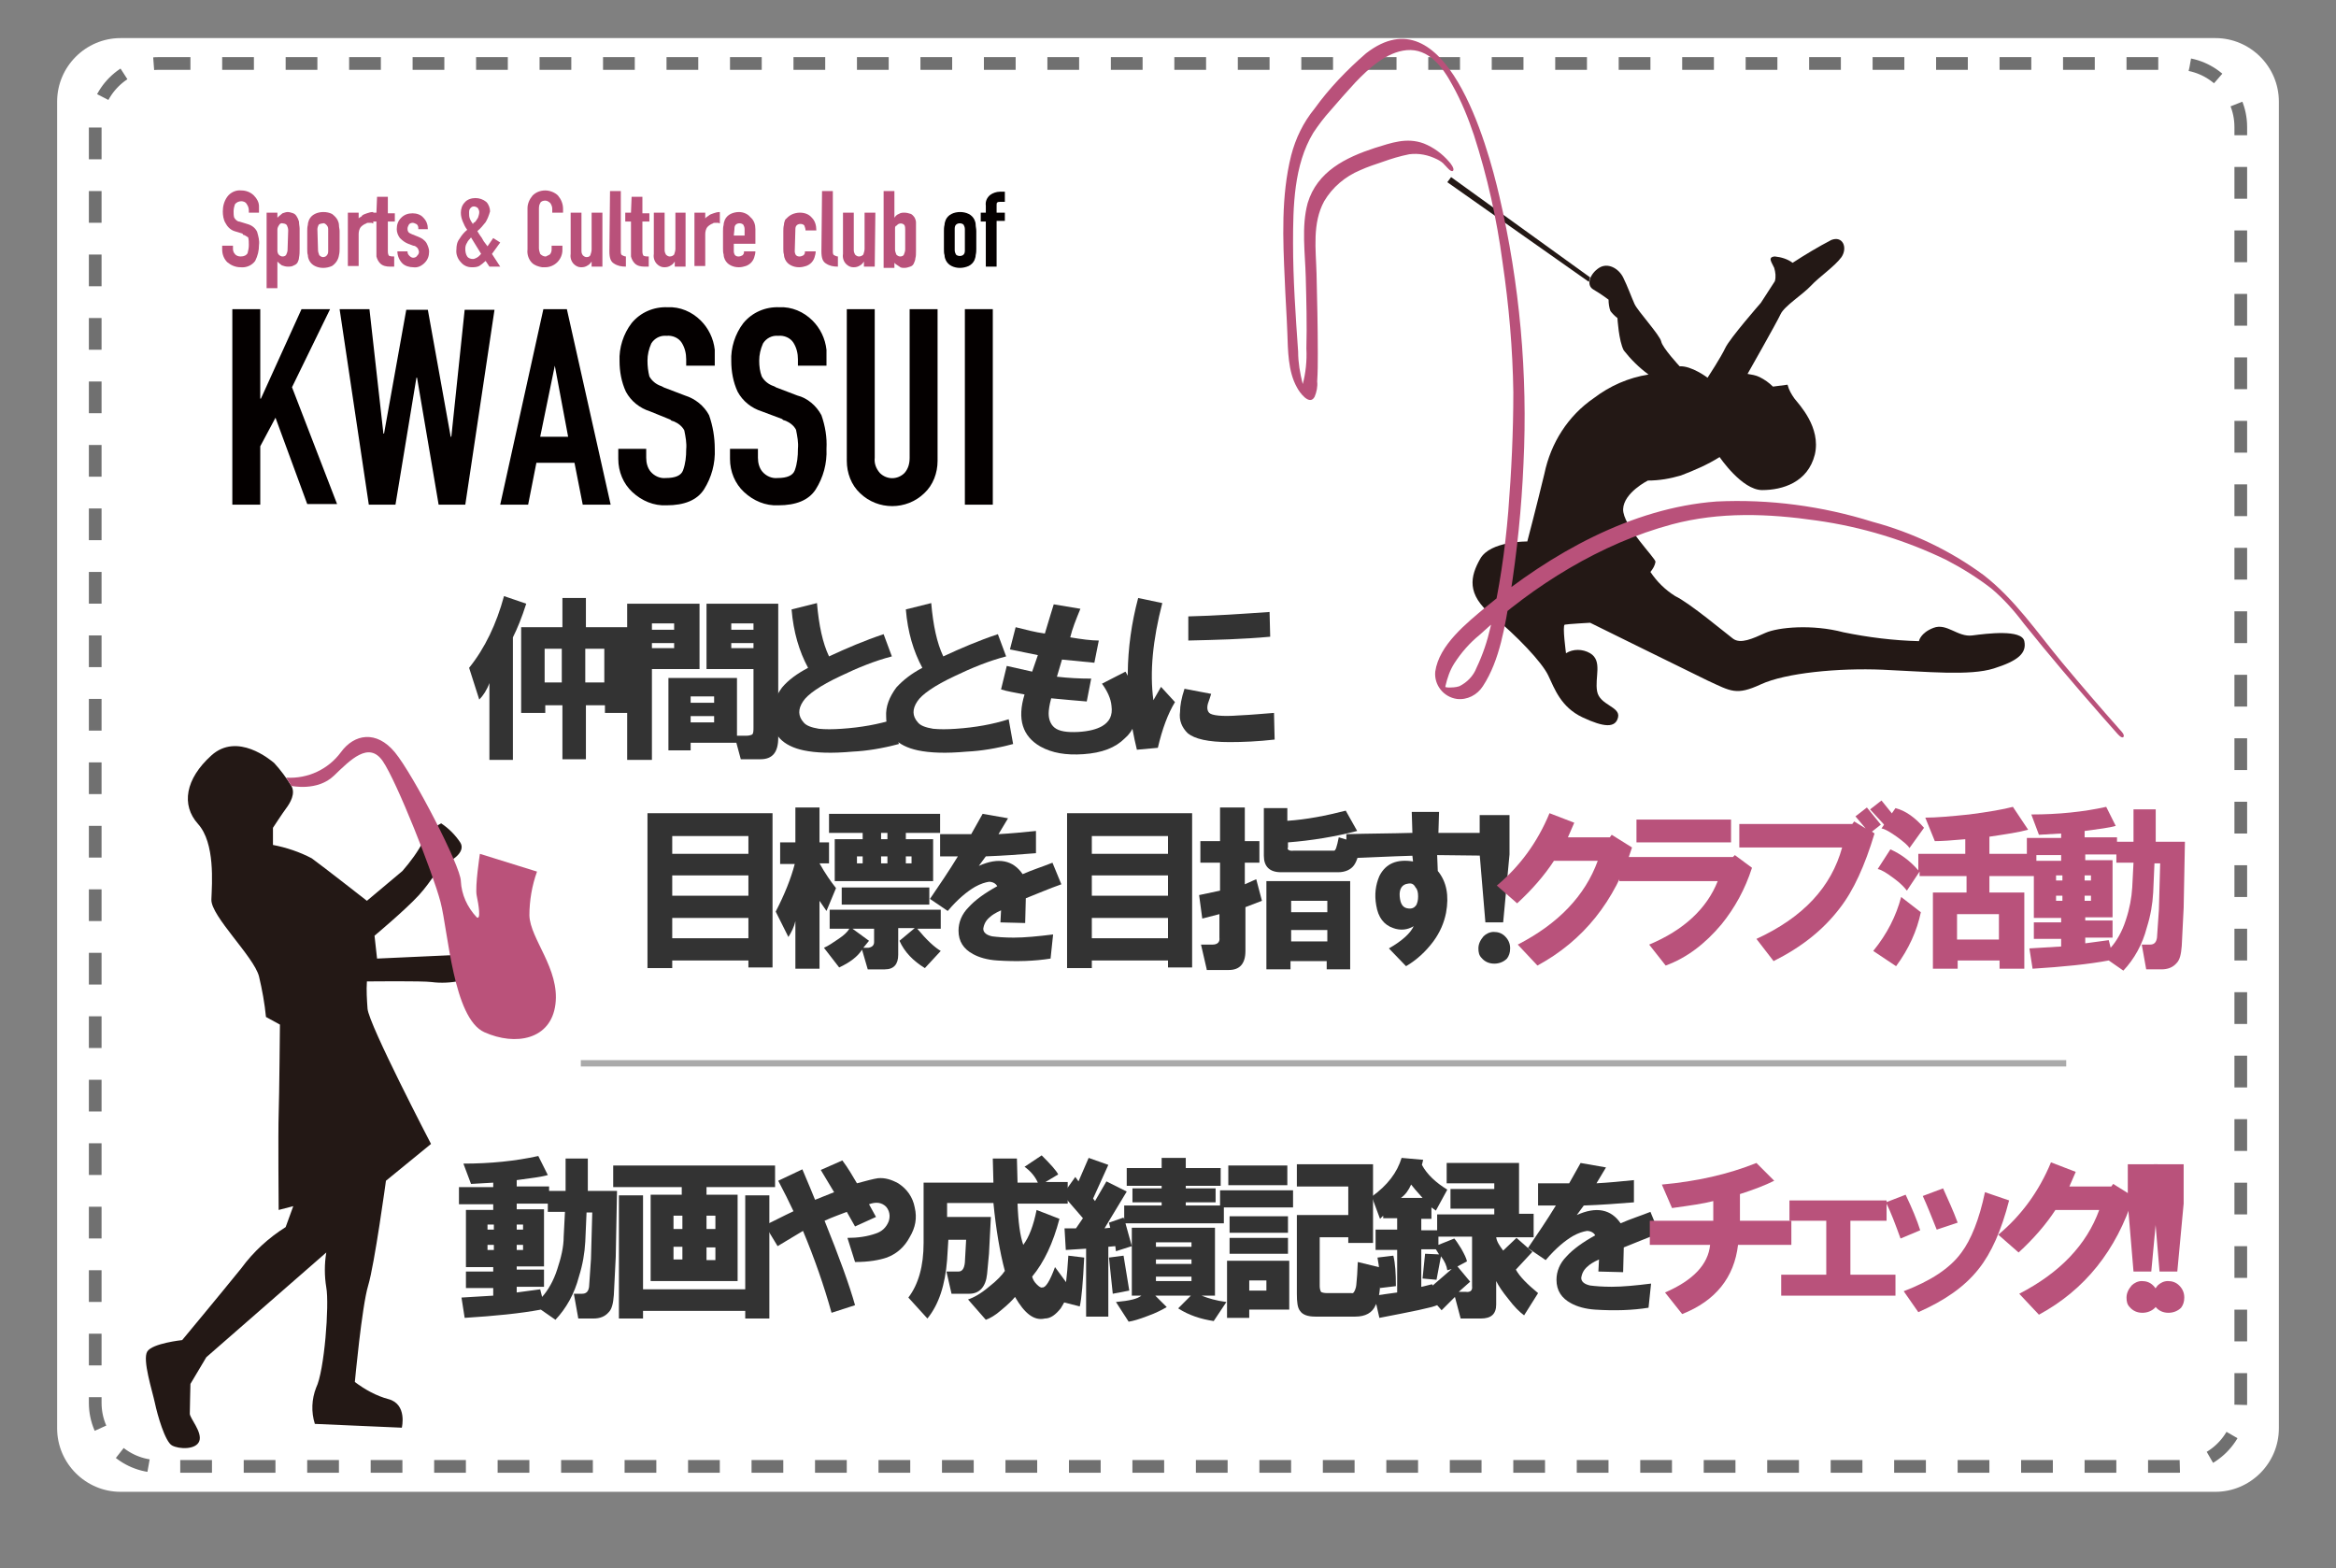<?xml version="1.0" encoding="utf-8"?>
<!-- Generator: Adobe Illustrator 24.0.1, SVG Export Plug-In . SVG Version: 6.00 Build 0)  -->
<svg version="1.1" id="レイヤー_1" xmlns="http://www.w3.org/2000/svg" xmlns:xlink="http://www.w3.org/1999/xlink" x="0px"
	 y="0px" viewBox="0 0 368 247" style="enable-background:new 0 0 368 247;" xml:space="preserve">
<rect x="0" y="0" width="368" height="247" fill="#808080" stroke="none"/>
<style type="text/css">
	.st0{fill:#FFFFFF;}
	.st1{fill:#FFFFFF;stroke:#707070;stroke-width:2;stroke-linejoin:bevel;stroke-dasharray:5;}
	.st2{fill:#231815;}
	.st3{fill:#B9517A;}
	.st4{fill:#BA527A;}
	.st5{fill:#040000;}
	.st6{fill:none;stroke:#AAAAAA;}
	.st7{enable-background:new    ;}
	.st8{fill:#333333;}
	.st9{fill:#B9527B;}
</style>
<g transform="translate(935 -2519)">
	<g transform="matrix(1, 0, 0, 1, -935, 2519)">
		<path class="st0" d="M19,6h330c5.5,0,10,4.5,10,10v209c0,5.5-4.5,10-10,10H19c-5.5,0-10-4.5-10-10V16C9,10.5,13.5,6,19,6z"/>
	</g>
	<path class="st1" d="M-910,2529h318c5.5,0,10,4.5,10,10v201c0,5.5-4.5,10-10,10h-318c-5.5,0-10-4.5-10-10v-201
		C-920,2533.5-915.5,2529-910,2529z"/>
	<g transform="translate(-733 2524.988)">
		<g transform="translate(0 0.012)">
			<path class="st2" d="M67,53.5c0,0-2.5-1.9-4.4-1.8c0,0-2.7-2.9-2.9-3.9s-3.7-4.8-4.2-5.9s-1.1-2.8-1.8-4.2s-2.4-2.4-3.8-1.5
				s-2.1,2.7-0.9,3.4s2.4,1.6,2.4,1.6c0,0.6,0.1,1.3,0.3,1.8c0.3,0.4,0.7,0.8,1.1,1.1c0,0,0.2,3.6,1,5.1c1.1,1.4,2.4,2.7,3.9,3.8
				c-3.2,0.5-6.1,1.8-8.6,3.7c-4.1,2.8-6.8,7.1-7.8,11.9C40,74,38.6,79.3,38.6,79.3s-5.8-0.1-7.4,2.7S29,87.6,33,90.9
				s7.9,7.4,8.9,9.5s2,5,5.4,6.6s5.2,1.7,5.6,0s-2.9-1.9-3.3-4.1s0.9-4.8-1.1-6c-1.2-0.7-2.7-0.7-3.8,0c0,0-0.6-4.4-0.2-4.5
				s4-0.3,4-0.3s14.8,7.3,18.5,9.1c3.7,1.7,4.5,2.4,8.4,0.6s12.2-2.6,19.2-2.3s13.7,1,17.5-0.2s5.2-2.4,4.8-4.3s-5.9-1.2-8.2-0.9
				s-4-2-6.1-1.2s-2.3,2.1-2.3,2.1c-4-0.1-8-0.6-11.9-1.4c-4.9-1.3-10.3-0.8-12.3,0.1s-3.9,1.8-5.1,0.9s-6.8-5.6-9.1-6.7
				c-1.6-1-2.9-2.3-3.9-3.8c0.4-0.5,0.7-1,0.8-1.6c0-0.6-5.2-5.7-5.1-8.3s3.9-4.5,3.9-4.5c1.8,0,3.5-0.3,5.2-0.8
				c2.1-0.8,4.2-1.7,6.1-2.9c0,0,3.5,5.2,6.7,5.2s7.2-1.2,8.3-5.6c1-4.3-2.5-7.9-3.2-8.8c-0.5-0.7-0.9-1.4-1.1-2.2l-2.3,0.3
				c-0.6-0.6-1.3-1.1-2.1-1.5c-0.6-0.3-1.3-0.4-1.9-0.5c0,0,4.6-8.1,5.2-9.4s3.5-3.1,4.8-4.5s3.7-3,4.8-4.5c1-1.5,0.2-3.4-1.6-2.7
				c-2.1,1.1-4.1,2.3-6.1,3.6c-0.8-0.6-1.8-0.9-2.8-1c-1.2,0.1-0.5,0.9-0.1,1.8c0.2,0.7,0.3,1.4,0.1,2.1l-2.2,3.4
				c0,0-4.9,5.6-5.6,7.1S67,53.5,67,53.5z"/>
			<path class="st2" d="M48.5,37.7L26.6,21.9L26,22.7l22.3,15.7L48.5,37.7z"/>
			<path class="st3" d="M26.3,19.5c-1.1-1.3-2.5-2.3-4-2.9c-2.7-1-5.1-0.1-7.7,0.7C10,18.8,5.5,21,4,26c-1,3.7-0.4,7.8-0.3,11.6
				s0.2,7.6,0.1,11.3c0.1,1.9-0.1,3.9-0.6,5.7C3.1,54.9,3,54.8,3,54.9l0.5,0.5c-0.1-0.1-0.1-0.2-0.1-0.3c-0.1-0.2-0.1-0.5-0.2-0.7
				c-0.4-1.6-0.7-3.3-0.7-5C2.1,43.7,1.7,38,1.7,32.3s0.1-12.3,3.2-17.4c0.8-1.2,1.7-2.4,2.7-3.5c1.3-1.5,2.6-3,3.9-4.4
				c2.1-2.2,4.9-4.8,8.1-5.1c3.5-0.3,5.7,2.7,7.2,5.5c1.4,2.5,2.5,5.2,3.4,7.9c2.1,6.5,3.6,13.2,4.5,20c1,6.8,1.6,13.6,1.7,20.5
				c0,6.3-0.3,12.5-0.8,18.8c-0.5,6.1-1.4,12.2-2.8,18.2c-0.5,2.2-1.2,4.3-2.2,6.4c-0.5,1.3-1.5,2.3-2.7,2.9
				c-0.6,0.2-1.2,0.2-1.8,0.2c-0.1,0-0.8-0.1-0.8-0.2l0.4,0.5c0-0.2,0-0.3,0-0.5c0.3-1.3,0.7-2.5,1.4-3.6c1.1-1.7,2.4-3.2,4-4.5
				c8.5-7.8,19.1-14.4,30.3-17.4c7.5-2,15.2-1.7,22.8-0.6c7.1,1,14,3.1,20.4,6.2c2.5,1.3,4.9,2.8,7.1,4.5c1.9,1.6,3.6,3.5,5.1,5.5
				c4,5,8.1,9.8,12.3,14.6l2.3,2.6c0.1,0.1,0.8,1,1.1,0.7s-0.4-1-0.5-1.1c-3.1-3.5-6.2-7.1-9.2-10.7c-3.9-4.7-7.4-9.9-12.3-13.7
				c-5.3-3.9-11.2-6.7-17.5-8.4C85,73.7,76.7,72.6,68.4,73C55,74,42.3,81.2,32.1,89.6c-3.1,2.6-7.4,6-8,10.2c-0.2,2.1,1.3,4,3.4,4.3
				c1.6,0.2,3.2-0.6,4.1-2c2.7-4.1,3.5-9.6,4.3-14.3c1.1-6.9,1.8-13.8,2.1-20.7c0.7-14.2-0.6-28.4-3.8-42.2
				c-1.9-8.2-8.5-32.2-21-22.5c-3,2.6-5.8,5.5-8.1,8.7c-1.8,2.2-3,4.7-3.7,7.4c-1.6,6.4-1.3,13.2-1,19.7c0.1,2.7,0.3,5.4,0.4,8.2
				s0.1,6.1,1.5,8.6c0.4,0.8,2,3,2.8,1.5c0.3-0.7,0.5-1.6,0.4-2.4c0.1-1.5,0.1-2.9,0.1-4.4c0-4.2-0.1-8.4-0.2-12.6
				c-0.1-3.8-0.7-7.9,1.2-11.4c1.3-2.2,3.3-3.9,5.7-4.9c1.1-0.5,2.3-0.9,3.5-1.3c1.4-0.5,2.7-0.9,4.2-1.2c1.5-0.2,3,0.1,4.4,0.8
				c0.4,0.2,0.9,0.5,1.2,0.9c0.2,0.2,0.3,0.3,0.2,0.2c0.1,0.1,0.8,1,1.1,0.7S26.5,19.7,26.3,19.5L26.3,19.5z"/>
		</g>
	</g>
	<g transform="translate(-911.998 2635.004)">
		<g transform="translate(-0.002 -0.004)">
			<path class="st2" d="M20,14.4c0,0,1.5-2.3,2.1-3.1s1.5-2.3,0.8-3.5c-0.8-1.3-1.7-2.5-2.7-3.6c-0.6-0.5-5.8-4.9-9.9-1.2
				s-4.8,7.8-2.1,10.8s2.2,9.3,2.1,11.9s6.7,9,7.5,12.1c0.5,2.1,0.9,4.3,1.1,6.4l2.2,1.2c0,0-0.1,11.2-0.2,14.1s0,15.1,0,15.1
				l2.3-0.6l-1.2,3.3c-2.7,1.7-5.1,3.9-7,6.5C11.6,88,5.7,95.1,5.7,95.1S1,95.6,0.2,96.9s0.8,6.2,1.2,8.1s1.6,6.1,2.7,6.7
				s3.8,0.7,4.3-0.7s-1.5-3.6-1.5-4.3s0.1-4.7,0.1-4.7l2.5-4.2l18.9-16.5c-0.3,1.8-0.3,3.7,0,5.5c0.5,2.7-0.3,13.2-1.6,15.8
				c-0.7,1.8-0.8,3.8-0.2,5.7l13.7,0.6c0,0,0.9-3.7-2.1-4.5c-1.9-0.5-3.7-1.5-5.3-2.7c0,0,1.1-11.9,2.1-15.2S37.8,70,37.8,70
				l7.1-5.8c0,0-9.8-18.8-10-21.3c-0.1-1.4-0.2-2.9-0.1-4.3c0,0,8.8-0.1,10.2,0.1c1.5,0.2,3.1,0.1,4.6-0.2c1-0.1,2-0.4,2.9-0.9
				c0.6-0.5,0.7-0.8,0.8-2.2s-3.7-1-3.7-1l-13.2,0.6L36,31.4c0,0,4.9-4.1,7-6.4s3.2-4.7,4.3-5.1s3.1-1.8,2.2-3.2
				c-0.8-1.2-1.8-2.2-3-3c-1.2,0.6-2.2,1.6-2.8,2.8c-0.9,1.7-2,3.2-3.3,4.7l-5.6,4.7c0,0-6.9-5.4-8.7-6.7c-1.9-1-4-1.7-6.1-2.1
				L20,14.4z"/>
			<path class="st4" d="M22.9,7.8c0,0,4.1,0.9,6.7-1.6s5.5-5.5,7.7-2.3c2.2,3.2,7.9,17.6,9.1,22.2s2,18.3,6.9,20.5
				s10.5,1.2,11.2-4.4c0.7-5.6-4-10.3-4.1-14c0-2.3,0.4-4.7,1.2-6.9l-9-2.8c0,0-0.8,5.2-0.5,6.6s0.7,3.9,0,3.4
				c-1.5-1.6-2.4-3.6-2.5-5.7c0-2.3-7.5-16.8-10.4-20.3s-6.4-2.9-8.5,0c-2,2.7-5.2,4.2-8.6,4L22.9,7.8z"/>
		</g>
	</g>
	<g transform="translate(-899.999 2549.01)">
		<g transform="translate(-0.001 -0.01)">
			<path class="st3" d="M5.9,3.5H4.2V3.2c0-0.4-0.1-0.7-0.3-1C3.7,1.8,3.3,1.7,3,1.7C2.6,1.7,2.2,1.9,2,2.2C1.9,2.5,1.8,2.9,1.8,3.3
				c0,0.3,0,0.7,0.1,1c0.2,0.3,0.4,0.5,0.7,0.6h0.1L4,5.3c0.7,0.2,1.2,0.6,1.5,1.2c0.2,0.7,0.4,1.4,0.3,2.1c0,0.9-0.2,1.7-0.6,2.5
				c-0.5,0.7-1.4,1.1-2.3,1c-0.8,0-1.5-0.3-2.1-0.8C0.3,10.8,0,10.1,0,9.3V8.7h1.7v0.5C1.7,9.5,1.8,9.8,2,10
				c0.2,0.3,0.6,0.4,0.9,0.4c0.6,0,0.9-0.2,1.1-0.5c0.1-0.4,0.2-0.8,0.2-1.3c0-0.4,0-0.8-0.1-1.2C3.9,7.3,3.7,7.1,3.4,7l-0.1,0
				L3.2,6.8L1.9,6.4C1.3,6.2,0.8,5.7,0.5,5.1C0.2,4.6,0.1,3.9,0.1,3.3c0-0.8,0.2-1.6,0.7-2.3C1.3,0.3,2.2-0.1,3,0
				c0.8,0,1.5,0.3,2,0.8c0.5,0.5,0.8,1.1,0.8,1.7V3.5z"/>
			<path class="st3" d="M7,3.5h1.7v0.8l0.1-0.1c0,0,0.1-0.1,0.1-0.1c0.2-0.2,0.4-0.3,0.6-0.5c0.3-0.1,0.6-0.2,0.8-0.2
				c0.3,0,0.6,0.1,0.9,0.2c0.3,0.1,0.5,0.4,0.6,0.6C12,4.5,12,4.7,12.1,4.9c0,0.4,0.1,0.8,0.1,1.1v3.2c0,0.5,0,0.9-0.1,1.4
				c0,0.2-0.1,0.5-0.2,0.7c-0.1,0.2-0.3,0.4-0.6,0.5c-0.3,0.2-0.6,0.2-1,0.2c-0.3,0-0.6-0.1-0.9-0.2c-0.3-0.2-0.5-0.4-0.7-0.6h0v4.2
				H7V3.5z M10.4,6.3c0-0.3-0.1-0.6-0.2-0.8c-0.1-0.2-0.4-0.3-0.6-0.3C9.4,5.1,9.1,5.2,9,5.4C8.8,5.7,8.7,5.9,8.7,6.2v3.3
				c0,0.2,0.1,0.5,0.2,0.6c0.2,0.2,0.4,0.3,0.6,0.3c0.3,0,0.5-0.1,0.6-0.3c0.1-0.2,0.2-0.5,0.2-0.7L10.4,6.3z"/>
			<path class="st3" d="M13.4,6.4c0-0.3,0-0.6,0.1-1c0-0.3,0.1-0.5,0.2-0.8c0.2-0.4,0.5-0.7,0.9-0.9c0.8-0.4,1.9-0.4,2.7,0
				C17.7,4,18,4.3,18.2,4.7c0.1,0.2,0.2,0.5,0.2,0.8c0,0.3,0.1,0.6,0.1,0.9v2.8c0,0.3,0,0.6-0.1,1c-0.1,0.7-0.5,1.3-1.1,1.7
				c-0.9,0.4-1.9,0.4-2.7,0c-0.4-0.2-0.7-0.5-0.9-0.9c-0.1-0.2-0.2-0.5-0.2-0.8c-0.1-0.3-0.1-0.6-0.1-1L13.4,6.4z M15.1,9.4
				c0,0.3,0.1,0.5,0.2,0.8c0.2,0.2,0.4,0.3,0.6,0.3c0.2,0,0.5-0.1,0.6-0.3c0.2-0.2,0.2-0.5,0.2-0.7V6.1c0-0.3-0.1-0.5-0.3-0.7
				c-0.2-0.2-0.4-0.3-0.6-0.2c-0.2,0-0.5,0.1-0.6,0.2C15.1,5.6,15,5.9,15,6.1L15.1,9.4z"/>
			<path class="st3" d="M19.8,3.5h1.7v0.9c0.1-0.1,0.2-0.2,0.3-0.2c0.1-0.1,0.2-0.1,0.2-0.2c0.2-0.2,0.5-0.3,0.8-0.4
				c0.3-0.1,0.6-0.2,1-0.2v1.8c-0.1,0-0.2-0.1-0.3-0.1c-0.1,0-0.2,0-0.3,0H23c-0.1,0-0.2,0-0.3,0.1c-0.3,0.1-0.6,0.3-0.8,0.5
				c-0.3,0.3-0.4,0.8-0.4,1.2v5h-1.7V3.5z"/>
			<path class="st3" d="M24.4,1h1.7v2.6h1.1v1.3h-1.1v4.7c0,0.4,0.1,0.6,0.2,0.7c0.3,0.1,0.5,0.1,0.8,0.1V12h-0.7
				c-0.5,0-1.1-0.1-1.5-0.5c-0.3-0.3-0.5-0.7-0.6-1.1V4.9h-0.9V3.5h0.9L24.4,1z"/>
			<path class="st3" d="M30.9,5.9c0-0.2-0.1-0.5-0.3-0.6c-0.2-0.1-0.4-0.2-0.6-0.2c-0.2,0-0.5,0.1-0.6,0.3c-0.1,0.2-0.2,0.4-0.2,0.6
				c0,0.2,0,0.3,0.1,0.5c0.1,0.2,0.4,0.3,0.6,0.4l1,0.4c0.5,0.2,1,0.5,1.3,1c0.2,0.4,0.4,0.9,0.4,1.3c0,0.7-0.2,1.3-0.7,1.8
				c-0.5,0.5-1.1,0.8-1.8,0.7c-0.6,0-1.3-0.2-1.7-0.6c-0.5-0.5-0.8-1.2-0.8-1.9h1.6v0.1c0,0.2,0.1,0.4,0.3,0.6
				c0.2,0.2,0.4,0.3,0.6,0.3c0.2,0,0.5-0.1,0.6-0.3c0.2-0.2,0.3-0.4,0.3-0.6c0-0.2-0.1-0.4-0.2-0.6c-0.2-0.2-0.4-0.4-0.7-0.4
				l-0.8-0.3c-0.5-0.2-0.9-0.5-1.3-0.9c-0.3-0.4-0.5-0.9-0.5-1.4c0-0.7,0.2-1.3,0.7-1.8c0.5-0.5,1.1-0.7,1.8-0.7
				c0.6,0,1.3,0.2,1.7,0.7c0.5,0.5,0.7,1.1,0.7,1.8H30.9z"/>
			<path class="st3" d="M41.5,11.1c-0.3,0.3-0.7,0.6-1,0.8c-0.4,0.2-0.8,0.2-1.2,0.2c-0.7,0-1.3-0.3-1.7-0.8c-0.5-0.5-0.8-1.3-0.7-2
				c0-0.6,0.1-1.2,0.5-1.7c0.3-0.5,0.7-1,1.2-1.4c-0.3-0.4-0.5-0.8-0.7-1.3c-0.2-0.5-0.3-0.9-0.3-1.4c0-0.6,0.2-1.2,0.6-1.6
				c0.4-0.5,1.1-0.7,1.7-0.7c0.6,0,1.2,0.2,1.7,0.6c0.4,0.4,0.6,1,0.6,1.5C42,4,41.8,4.5,41.5,5c-0.4,0.5-0.8,1-1.3,1.4
				c0.1,0.2,0.3,0.5,0.5,0.8C40.9,7.4,41,7.7,41.2,8c0.1,0.1,0.2,0.3,0.3,0.4l0.3,0.4l0.9-1.3l1.1,0.7L42.5,10l1.3,2h-1.7L41.5,11.1
				z M38.6,10.4c0.2,0.3,0.6,0.4,0.9,0.4c0.2,0,0.4-0.1,0.6-0.2c0.2-0.1,0.3-0.2,0.5-0.4c0,0,0.1-0.1,0.1-0.1c0,0,0-0.1,0.1-0.1
				l-1.6-2.6c-0.2,0.3-0.5,0.5-0.6,0.8c-0.2,0.3-0.3,0.6-0.3,1C38.3,9.7,38.4,10.1,38.6,10.4z M39,4.4c0.1,0.3,0.3,0.6,0.5,0.9
				l0.1-0.2L39.8,5c0.2-0.2,0.3-0.4,0.5-0.7c0.1-0.3,0.2-0.6,0.2-0.9V3.4c0-0.2-0.1-0.4-0.2-0.6c-0.3-0.3-0.8-0.4-1.1-0.1
				c0,0-0.1,0.1-0.1,0.1c-0.2,0.2-0.2,0.5-0.2,0.7C38.9,3.9,38.9,4.1,39,4.4L39,4.4z"/>
			<path class="st3" d="M53.6,9.4c0,0.7-0.3,1.4-0.8,1.9c-0.5,0.5-1.2,0.8-1.9,0.8h-0.5c-0.6-0.1-1.2-0.3-1.6-0.7
				c-0.5-0.5-0.8-1.3-0.7-2.1V2.8c0-0.7,0.3-1.4,0.8-2c0.5-0.5,1.2-0.8,2-0.8c0.7,0,1.5,0.3,2,0.8c0.5,0.6,0.8,1.3,0.8,2.1v0.6h-1.7
				V2.9c0-0.3-0.1-0.6-0.3-0.9c-0.2-0.2-0.5-0.4-0.8-0.4c-0.3,0-0.7,0.1-0.8,0.4c-0.2,0.3-0.2,0.7-0.2,1v6.1c0,0.3,0.1,0.6,0.2,0.9
				c0.2,0.2,0.5,0.4,0.8,0.4H51c0.2-0.1,0.4-0.2,0.6-0.3c0.2-0.2,0.3-0.5,0.3-0.8V8.7h1.7L53.6,9.4z"/>
			<path class="st3" d="M61.1,0.1h1.7v9.5c0,0.2,0,0.5,0.2,0.6c0.2,0.1,0.4,0.2,0.6,0.2v1.6c-0.7,0-1.3-0.1-1.9-0.5
				c-0.5-0.3-0.7-0.9-0.7-1.9L61.1,0.1z"/>
			<path class="st3" d="M59.9,12h-1.7v-0.8l0,0c-0.2,0.3-0.4,0.5-0.6,0.6c-0.3,0.2-0.6,0.3-1,0.3h-0.1c-0.4,0-0.8-0.2-1.1-0.5
				c-0.4-0.4-0.6-1-0.5-1.6V3.5h1.7v5.9c0,0.3,0,0.5,0.2,0.8c0.2,0.2,0.4,0.3,0.6,0.3c0.3,0,0.5-0.1,0.6-0.3
				c0.1-0.3,0.2-0.6,0.2-0.9V3.5h1.7L59.9,12z"/>
			<path class="st3" d="M64.5,1h1.7v2.6h1.1v1.3h-1.1v4.7c0,0.4,0.1,0.6,0.2,0.7c0.3,0.1,0.5,0.1,0.8,0.1V12h-0.7
				c-0.5,0-1.1-0.1-1.5-0.5c-0.3-0.3-0.5-0.7-0.6-1.1V4.9h-0.9V3.5h0.9L64.5,1z"/>
			<path class="st3" d="M73,12h-1.7v-0.8h0c-0.2,0.3-0.4,0.5-0.6,0.6c-0.3,0.2-0.6,0.3-1,0.3h-0.1c-0.4,0-0.8-0.2-1.1-0.5
				c-0.4-0.4-0.6-1-0.5-1.6V3.5h1.7v5.9c0,0.3,0.1,0.5,0.2,0.7c0.2,0.2,0.4,0.3,0.6,0.3c0.3,0,0.5-0.1,0.7-0.3
				c0.1-0.3,0.2-0.6,0.2-0.9V3.5H73L73,12z"/>
			<path class="st3" d="M74.4,3.5h1.7v0.9l0.2-0.2c0.1-0.1,0.2-0.1,0.3-0.2c0.2-0.2,0.5-0.3,0.8-0.4c0.3-0.1,0.6-0.2,1-0.2v1.8
				c-0.1,0-0.2-0.1-0.2-0.1c-0.1,0-0.2,0-0.3,0h-0.3c-0.1,0-0.2,0-0.3,0.1c-0.3,0.1-0.6,0.3-0.8,0.5c-0.3,0.3-0.4,0.8-0.4,1.2v5
				h-1.7V3.5z"/>
			<path class="st3" d="M80.6,8.4v1.2c0,0.2,0.1,0.5,0.2,0.6c0.2,0.2,0.4,0.2,0.6,0.2c0.2,0,0.4-0.1,0.6-0.2
				c0.1-0.1,0.2-0.3,0.2-0.4c0,0,0-0.1,0-0.1c0,0,0-0.1,0-0.1H84c0,0.3-0.1,0.7-0.2,1c-0.1,0.3-0.3,0.6-0.5,0.8
				c-0.2,0.2-0.5,0.4-0.8,0.5c-0.3,0.1-0.7,0.2-1.1,0.2c-0.5,0-0.9-0.1-1.3-0.3c-0.4-0.2-0.7-0.5-0.9-0.9c-0.1-0.2-0.2-0.5-0.2-0.8
				c-0.1-0.3-0.1-0.6-0.1-1V6.4c0-0.3,0-0.6,0.1-1c0-0.3,0.1-0.5,0.2-0.8c0.2-0.4,0.5-0.7,0.9-0.9c0.4-0.2,0.9-0.3,1.3-0.3
				c0.7,0,1.4,0.3,1.8,0.8C83.8,4.7,84,5.4,84,6.1v2.3L80.6,8.4z M80.6,7.1h1.7v-1c0-0.3-0.1-0.5-0.2-0.7c-0.3-0.3-0.9-0.3-1.2,0
				c-0.2,0.2-0.2,0.5-0.2,0.7L80.6,7.1z"/>
			<path class="st3" d="M90.2,9.6c0,0.2,0.1,0.5,0.2,0.6c0.2,0.2,0.4,0.2,0.6,0.2c0.2,0,0.4-0.1,0.6-0.2c0.1-0.1,0.2-0.3,0.2-0.4
				c0,0,0-0.1,0-0.1c0,0,0-0.1,0-0.1h1.7c0,0.3-0.1,0.7-0.2,1c-0.1,0.3-0.3,0.6-0.5,0.8c-0.2,0.2-0.5,0.4-0.8,0.5
				c-0.3,0.1-0.7,0.2-1.1,0.2c-0.5,0-0.9-0.1-1.3-0.3c-0.4-0.2-0.7-0.5-0.9-0.9c-0.1-0.2-0.2-0.5-0.2-0.8c-0.1-0.3-0.1-0.6-0.1-1
				V6.4c0-0.3,0-0.6,0.1-1c0-0.3,0.1-0.5,0.2-0.8C89,4.3,89.3,4,89.7,3.8c0.4-0.2,0.9-0.3,1.3-0.3c0.7,0,1.4,0.2,1.9,0.8
				c0.5,0.5,0.7,1.2,0.7,2h-1.7c0-0.3-0.1-0.5-0.2-0.8c-0.3-0.3-0.9-0.3-1.2,0c-0.2,0.2-0.2,0.5-0.2,0.7L90.2,9.6z"/>
			<path class="st3" d="M94.5,0.1h1.7v9.5c0,0.2,0,0.5,0.2,0.6c0.2,0.1,0.4,0.2,0.6,0.2v1.6c-0.7,0-1.3-0.1-1.9-0.5
				c-0.5-0.3-0.7-0.9-0.7-1.9L94.5,0.1z"/>
			<path class="st3" d="M102.8,12h-1.7v-0.8h0c-0.2,0.3-0.4,0.5-0.6,0.6c-0.3,0.2-0.6,0.3-1,0.3h-0.1c-0.4,0-0.8-0.2-1.1-0.5
				c-0.4-0.4-0.6-1-0.5-1.6V3.5h1.7v5.9c0,0.3,0.1,0.5,0.2,0.7c0.2,0.2,0.4,0.3,0.6,0.3c0.3,0,0.5-0.1,0.7-0.3
				c0.1-0.3,0.2-0.6,0.2-0.9V3.5h1.7L102.8,12z"/>
			<path class="st3" d="M104.2,0.1h1.7v4.2h0c0.2-0.3,0.4-0.5,0.7-0.6c0.3-0.2,0.6-0.2,0.9-0.2c0.3,0,0.7,0.1,1,0.2
				c0.2,0.1,0.4,0.3,0.6,0.6c0.1,0.2,0.2,0.5,0.2,0.7c0,0.3,0,0.7,0,1.4v3.2c0,0.4,0,0.8-0.1,1.1c0,0.2-0.1,0.5-0.2,0.7
				c-0.1,0.3-0.3,0.5-0.6,0.6c-0.3,0.1-0.6,0.2-0.9,0.2c-0.3,0-0.6,0-0.8-0.2c-0.2-0.1-0.4-0.3-0.6-0.4c0,0-0.1-0.1-0.1-0.1
				c0,0-0.1-0.1-0.1-0.1v0.8h-1.7V0.1z M107.6,6.2c0-0.2,0-0.5-0.1-0.7c-0.1-0.2-0.4-0.3-0.6-0.3c-0.2,0-0.5,0.1-0.6,0.3
				C106,5.6,106,5.8,106,6v3.3c0,0.3,0.1,0.5,0.2,0.8c0.2,0.2,0.4,0.3,0.6,0.3c0.3,0,0.5-0.1,0.6-0.3c0.1-0.3,0.2-0.5,0.2-0.8
				L107.6,6.2z"/>
			<path class="st5" d="M113.7,6.4c0-0.3,0-0.6,0.1-1c0-0.3,0.1-0.5,0.2-0.8c0.2-0.4,0.5-0.7,0.9-0.9c0.8-0.4,1.9-0.4,2.7,0
				c0.4,0.2,0.7,0.5,0.9,0.9c0.1,0.2,0.2,0.5,0.2,0.8c0,0.3,0.1,0.6,0.1,1v2.8c0,0.3,0,0.6-0.1,1c0,0.3-0.1,0.5-0.2,0.8
				c-0.2,0.4-0.5,0.7-0.9,0.9c-0.9,0.4-1.9,0.4-2.7,0c-0.4-0.2-0.7-0.5-0.9-0.9c-0.1-0.2-0.2-0.5-0.2-0.8c-0.1-0.3-0.1-0.6-0.1-1
				V6.4z M115.4,9.4c0,0.3,0.1,0.5,0.2,0.7c0.3,0.3,0.9,0.3,1.2,0c0,0,0,0,0,0c0.2-0.2,0.2-0.5,0.2-0.7V6.1c0-0.3-0.1-0.5-0.2-0.7
				c-0.3-0.3-0.9-0.3-1.2,0c-0.2,0.2-0.2,0.5-0.2,0.7V9.4z"/>
			<path class="st5" d="M120.3,4.9h-0.8V3.5h0.8V2.4c-0.1-0.7,0.2-1.3,0.7-1.7c0.4-0.3,1-0.5,1.5-0.5h0.8v1.6h-0.8
				c-0.1,0-0.3,0-0.4,0.1C122,2,122,2.1,122,2.3v1.2h1.3v1.3H122V12h-1.7V4.9z"/>
			<path class="st5" d="M1.6,18.7H6v14.1h0.1l6.4-14.1H17L11,31l7.1,18.4h-4.7l-5-13.6L6,40.3v9.2H1.6V18.7z"/>
			<path class="st5" d="M38.3,49.5h-4.2l-3.4-20h-0.1l-3.3,20h-4.2l-4.6-30.8h4.7l2.2,19.6h0.1l3.5-19.5h3.4l3.6,20h0.1l2.1-20h4.7
				L38.3,49.5z"/>
			<path class="st5" d="M50.6,18.7h3.7l6.9,30.8h-4.4l-1.3-6.6h-6l-1.3,6.6h-4.4L50.6,18.7z M52.4,27.6L52.4,27.6l-2.3,11.2h4.4
				L52.4,27.6z"/>
			<path class="st5" d="M77.6,27.6h-4.5v-1c0-0.9-0.2-1.8-0.7-2.6c-0.5-0.8-1.5-1.2-2.4-1.1c-1-0.1-1.9,0.4-2.4,1.2
				c-0.4,0.9-0.6,1.8-0.6,2.7c0,0.9,0.1,1.7,0.3,2.5c0.4,0.7,1,1.2,1.8,1.5c0.1,0,0.1,0,0.2,0.1c0.1,0,0.1,0,0.2,0.1l3.4,1.3
				c1.6,0.5,3,1.6,3.8,3.1c0.6,1.7,0.9,3.5,0.9,5.3c0.1,2.3-0.5,4.5-1.7,6.4c-1.1,1.7-3.1,2.5-5.9,2.5c-2,0.1-3.9-0.7-5.4-2.1
				c-1.4-1.3-2.2-3.2-2.2-5.2v-1.6h4.4v1.4c0,0.8,0.2,1.6,0.7,2.2c0.6,0.7,1.5,1.1,2.4,1c1.5,0,2.4-0.4,2.7-1.2
				c0.4-1.1,0.5-2.2,0.5-3.3c0.1-1-0.1-2-0.3-3c-0.3-0.6-0.9-1.1-1.6-1.4l-0.3-0.1c-0.1,0-0.2-0.1-0.3-0.2l-3.2-1.3
				c-1.6-0.5-3-1.6-3.8-3.1c-0.7-1.5-1-3.2-1-4.8c-0.1-2.1,0.6-4.3,1.9-6c1.4-1.7,3.5-2.6,5.7-2.5c1.9-0.1,3.8,0.7,5.2,2.1
				c1.2,1.2,2,2.8,2.2,4.6L77.6,27.6L77.6,27.6z"/>
			<path class="st5" d="M95.1,27.6h-4.4v-1c0-0.9-0.2-1.8-0.7-2.6c-0.5-0.8-1.5-1.2-2.4-1.1c-1-0.1-1.9,0.4-2.4,1.2
				c-0.4,0.9-0.6,1.8-0.6,2.7c0,0.9,0.1,1.7,0.4,2.5c0.4,0.7,1,1.2,1.8,1.5c0.1,0,0.1,0,0.2,0.1c0.1,0,0.1,0,0.2,0.1l3.4,1.3
				c1.6,0.4,3,1.6,3.8,3.1c0.6,1.7,0.9,3.5,0.8,5.3c0.1,2.3-0.5,4.5-1.7,6.4c-1.1,1.7-3.1,2.5-5.9,2.5c-2,0.1-3.9-0.7-5.4-2.1
				c-1.4-1.3-2.2-3.2-2.2-5.2v-1.6h4.4v1.4c0,0.8,0.2,1.6,0.7,2.2c0.6,0.7,1.5,1.1,2.4,1c1.5,0,2.4-0.4,2.7-1.2
				c0.4-1.1,0.5-2.2,0.5-3.4c0.1-1-0.1-2-0.3-3c-0.3-0.6-0.9-1.1-1.6-1.4l-0.3-0.1c-0.1,0-0.2-0.1-0.3-0.2L85,34.8
				c-1.6-0.5-3-1.6-3.8-3.1c-0.7-1.5-1-3.2-1-4.8c-0.1-2.1,0.6-4.3,1.9-6c1.4-1.7,3.5-2.6,5.7-2.5c1.9-0.1,3.8,0.7,5.2,2.1
				c1.2,1.2,2,2.8,2.2,4.6V27.6L95.1,27.6z"/>
			<path class="st5" d="M112.7,42.6c0,1.9-0.7,3.8-2.1,5.1c-2.8,2.7-7.3,2.7-10.1,0c-1.4-1.3-2.1-3.2-2.1-5.1V18.7h4.4v23.4
				c-0.1,0.9,0.2,1.7,0.8,2.4c1.1,1.1,2.8,1.1,3.9,0c0.6-0.7,0.8-1.5,0.8-2.4V18.7h4.4L112.7,42.6z"/>
			<path class="st5" d="M117,18.7h4.4v30.8H117V18.7z"/>
		</g>
	</g>
	<line class="st6" x1="-843.5" y1="2686.5" x2="-609.5" y2="2686.5"/>
	<g class="st7">
		<path class="st8" d="M-861.1,2624.2c2.5-3.1,4.3-6.9,5.5-11.3l3.5,1.2c-0.7,2.2-1.4,3.9-2.1,5.3v19.3h-3.7v-12.1
			c-0.4,1.1-1,2-1.6,2.6L-861.1,2624.2z M-853,2617.8h6.6v-4.6h3.7v4.6h6.8v13.5h-3.8v-1.2h-3v8.5h-3.7v-8.5h-2.7v1.2h-3.8V2617.8z
			 M-849.2,2626.5h2.7v-5.3h-2.7V2626.5z M-842.8,2626.5h3v-5.3h-3V2626.5z"/>
		<path class="st8" d="M-836.2,2638.7v-24.6h11.4v10.3h-7.5v14.3H-836.2z M-832.3,2618.2h3.5v-1h-3.5V2618.2z M-832.3,2621.1h3.5
			v-0.8h-3.5V2621.1z M-816.3,2633.5v-9.1h-7.4v-10.3h11.3v21.1c0,2.3-0.9,3.4-2.8,3.4h-3.1l-0.7-2.6h-7.2v1.2h-3.5v-11.4h10.8v9.1
			h1.4c0.5,0,0.8-0.1,1-0.2C-816.3,2634.5-816.3,2634.1-816.3,2633.5z M-822.5,2629.7v-1h-3.7v1H-822.5z M-826.2,2632.8h3.7v-1h-3.7
			V2632.8z M-819.8,2618.2h3.5v-1h-3.5V2618.2z M-819.8,2621.1h3.5v-0.8h-3.5V2621.1z"/>
		<path class="st8" d="M-807.7,2624.2c-1.4-2.6-2.3-5.6-2.6-9.2l4-1c0.3,3.5,0.9,6.3,1.9,8.4c2.8-1.3,5.6-2.5,8.6-3.5l1.3,3.5
			c-2.7,0.7-5.4,1.8-8.1,3.1c-3.2,1.5-5.2,2.9-5.9,4c-0.8,1.2-0.8,2.3,0.1,3.3c0.4,0.5,1.2,0.8,2.4,1c1,0.1,2.2,0.1,3.6,0
			c3-0.2,5.8-0.7,8.3-1.5l0.7,3.9c-2.6,0.7-5.1,1.1-7.3,1.2c-3.3,0.3-5.8,0.2-7.7-0.2c-3.3-0.7-5-2.5-5-5.3
			c-0.1-1.6,0.5-3.1,1.6-4.6C-810.8,2626.1-809.4,2625.1-807.7,2624.2z"/>
		<path class="st8" d="M-789.7,2624.2c-1.4-2.6-2.3-5.6-2.6-9.2l4-1c0.3,3.5,0.9,6.3,1.9,8.4c2.8-1.3,5.6-2.5,8.6-3.5l1.3,3.5
			c-2.7,0.7-5.4,1.8-8.1,3.1c-3.2,1.5-5.2,2.9-5.9,4c-0.8,1.2-0.8,2.3,0.1,3.3c0.4,0.5,1.2,0.8,2.4,1c1,0.1,2.2,0.1,3.6,0
			c3-0.2,5.8-0.7,8.3-1.5l0.7,3.9c-2.6,0.7-5.1,1.1-7.3,1.2c-3.3,0.3-5.8,0.2-7.7-0.2c-3.3-0.7-5-2.5-5-5.3
			c-0.1-1.6,0.5-3.1,1.6-4.6C-792.7,2626.1-791.4,2625.1-789.7,2624.2z"/>
		<path class="st8" d="M-777.3,2627.6l0.9-3.7c1.8,0.4,3.1,0.7,4,0.9l0.9-2.6l-4.4-0.9l0.9-3.5c1.6,0.4,3.1,0.8,4.6,1
			c0.7-2.4,1.2-3.9,1.4-4.6l4.2,0.7c-0.7,1.7-1.3,3.2-1.6,4.5c1.8,0.3,3.3,0.5,4.5,0.5l-0.7,3.5l-5.1-0.5l-0.8,2.7
			c1.8,0.2,3.5,0.3,5.4,0.3l-0.7,3.6c-1.5-0.1-3.3-0.3-5.6-0.5c-0.3,1.1-0.4,1.9-0.4,2.4c0,0.9,0.3,1.7,0.9,2.2
			c0.7,0.6,2,0.8,3.8,0.7c1.6-0.1,2.8-0.4,3.7-0.9c1.2-0.7,1.7-1.7,1.5-3.2c-0.1-1.2-0.7-2.4-1.5-3.5l3.7-1.9
			c1.1,1.8,1.7,3.6,1.8,5.5c0.1,2.1-0.5,3.8-1.9,5c-1.5,1.5-3.6,2.3-6.5,2.5c-2.8,0.2-5-0.2-6.8-1.2c-2.8-1.6-3.7-4.3-2.5-8.2
			C-775.1,2628.1-776.4,2627.9-777.3,2627.6z"/>
		<path class="st8" d="M-755.7,2613.2l3.8,0.8c-1.5,5.8-2,10.9-1.4,15.3c0.4-0.7,0.8-1.4,1.2-2.1l2.2,2.4c-1.1,1.8-2,4.2-2.7,7.2
			l-3.3,0.3C-757.9,2629-757.8,2621.1-755.7,2613.2z M-748.4,2627.5l4.2,0.8c-0.1,0.4-0.3,0.9-0.5,1.5c-0.2,0.7-0.1,1.2,0.2,1.5
			c0.4,0.4,2,0.6,4.6,0.4c2.3-0.1,4.1-0.3,5.6-0.4l0.1,4.2c-2.6,0.3-5,0.4-7.1,0.4c-3.4,0-5.5-0.5-6.6-1.4c-0.9-0.9-1.4-2-1.2-3.4
			C-749.1,2630.2-748.9,2629-748.4,2627.5z M-747.8,2619.9v-3.8c4.2-0.1,8.5-0.4,12.8-0.7l0.1,3.9
			C-739.2,2619.7-743.5,2619.8-747.8,2619.9z"/>
	</g>
	<g class="st7">
		<path class="st8" d="M-833,2671.5v-24.4h19.7v24.3h-3.8v-1.1h-12v1.2H-833z M-829.1,2653.5h12v-2.8h-12V2653.5z M-829.1,2660.1h12
			v-3.2h-12V2660.1z M-829.1,2666.8h12v-3.2h-12V2666.8z"/>
		<path class="st8" d="M-812.1,2651.7h2.4v-5.5h3.8v5.5h1.5v3.3h-1.5c0.9,1.6,1.8,2.9,2.6,3.9l-1.5,3.6l-1.1-1.6v10.7h-3.8v-7.5
			c-0.2,0.9-0.6,1.7-1.1,2.5l-2-4c1.4-2.7,2.4-5.2,3-7.5h-2.3V2651.7z M-801.2,2665.3h-3.1v-3h17.5v3h-3.7c1.5,1.8,2.7,2.9,3.7,3.5
			l-2.5,2.7c-1.8-1.1-3.2-2.5-4-4.3l2.4-2h-2.6v4.2c0,1.5-0.7,2.3-2.1,2.3h-2.7l-0.9-3.1c-0.7,1.1-1.9,2-3.6,2.8l-2.4-3.1
			c0.7-0.3,1.4-0.8,2.3-1.4S-801.5,2665.8-801.2,2665.3z M-804.4,2647.2h17.5v3h-5.4v1h4.3v6.6h-15.5v-6.6h4.4v-1h-5.3V2647.2z
			 M-802.4,2661.5v-2.7h13.8v2.7H-802.4z M-797.3,2667.4v-2.1h-3.4l2.6,1.9l-0.9,1.1h0.8C-797.6,2668.2-797.3,2667.9-797.3,2667.4z
			 M-800,2655h0.9v-1.1h-0.9V2655z M-796.2,2651.2h1v-1h-1V2651.2z M-796.2,2655h1v-1.1h-1V2655z M-792.3,2655h0.9v-1.1h-0.9V2655z"
			/>
		<path class="st8" d="M-788.5,2660.6c1.5-2.2,3-4.4,4.4-6.7h-2.8v-3.5h4.9l1.8-3.2l4,0.7l-1.5,2.5c1.9-0.1,3.9-0.3,5.9-0.5v3.5
			c-2.5,0.2-5.1,0.4-7.9,0.5l-1.1,1.5c3.1-1.4,5.4-0.9,6.9,1.3c1.6-0.7,3.2-1.2,4.7-1.8l1.4,3.4c-2,0.7-3.8,1.5-5.6,2.2l-0.1,3.9
			l-3.9-0.1l0.1-1.9c-0.9,0.4-1.5,0.8-1.8,1.1c-0.6,0.5-0.9,1.1-1,1.8c0,0.6,0.5,1,1.4,1.2c0.8,0.1,1.9,0.2,3.4,0.2
			c1.7,0,3.8-0.2,6.2-0.5l-0.4,3.8c-2.5,0.4-5.3,0.5-8.4,0.3c-1.6-0.1-2.9-0.5-3.8-1c-1.5-0.8-2.3-2-2.3-3.7c0-1.3,0.5-2.6,1.6-3.7
			c1-1.1,2.5-2.2,4.5-3.3c-0.2-0.4-0.7-0.7-1.3-0.7c-0.6,0.1-1.3,0.3-2.2,0.8c-1.2,0.7-2.7,1.9-4.3,3.8L-788.5,2660.6z"/>
		<path class="st8" d="M-766.9,2671.5v-24.4h19.7v24.3h-3.8v-1.1h-12v1.2H-766.9z M-763,2653.5h12v-2.8h-12V2653.5z M-763,2660.1h12
			v-3.2h-12V2660.1z M-763,2666.8h12v-3.2h-12V2666.8z"/>
		<path class="st8" d="M-744.9,2671.7l-0.9-3.9h1.8c0.8,0,1.2-0.4,1.1-1.1v-3.7l-2.7,0.7l-0.5-3.7l3.3-0.7v-4.4h-3.1v-3.4h3.1v-5.3
			h3.9v5.3h2.3v3.4h-2.3v3.4l1.8-0.8l0.9,3.4l-2.6,1v6.9c0,2-0.9,3-2.6,3H-744.9z M-731.2,2653h6.3c0.3,0.1,0.5-0.6,0.8-2.1l3.4,1
			c-0.2,1.6-0.5,2.7-1,3.4c-0.5,0.7-1.4,1.1-2.5,1.1h-9c-1.8,0-2.7-0.9-2.7-2.6v-7.5h3.7v2c3-0.2,6.1-0.8,9.2-1.6l1.8,3.2
			c-3.5,0.9-7.1,1.5-10.9,1.8v0.8C-732.3,2652.8-731.9,2653.1-731.2,2653z M-735.5,2671.7v-13.9h13.2v13.9h-3.7v-1.3h-5.7v1.3
			H-735.5z M-731.6,2662.7h5.7v-1.8h-5.7V2662.7z M-731.6,2667.3h5.7v-1.8h-5.7V2667.3z"/>
		<path class="st8" d="M-722.8,2650.4c3.4-0.1,6.8-0.1,10.3-0.2l-0.1-3.3h4.3l-0.1,3.3h8.6v3.6l-8.8-0.1l0.1,2.5
			c1.4,1.7,1.8,3.9,1.3,6.6c-0.3,1.5-0.9,3-2,4.5c-1.2,1.6-2.6,2.9-4.3,3.9l-2.7-2.8c2.1-1.2,3.4-2.4,3.9-3.5
			c-1,0.6-2.1,0.7-3.2,0.3c-1.5-0.5-2.4-1.7-2.7-3.6c-0.3-1.7-0.1-3.2,0.5-4.6c1-2,2.8-2.7,5.3-2.3l-0.1-0.9
			c-3.6,0.1-7.1,0.3-10.4,0.4V2650.4z M-713.2,2658.2c-0.9,0.1-1.4,0.8-1.3,2c0.1,1.2,0.5,1.8,1.3,1.9c0.6,0.1,1-0.1,1.3-0.5
			c0.2-0.4,0.3-0.8,0.3-1.4c0-0.6-0.1-1.1-0.4-1.4C-712.3,2658.2-712.7,2658.1-713.2,2658.2z"/>
		<path class="st8" d="M-699.6,2670.8c-0.8,0-1.5-0.3-2-0.9c-0.4-0.4-0.5-0.9-0.5-1.5c0-0.7,0.3-1.3,0.8-1.9c0.4-0.4,1-0.7,1.6-0.7
			c0.7,0,1.3,0.2,1.8,0.7c0.5,0.5,0.8,1.1,0.8,1.9c0,0.7-0.2,1.2-0.5,1.6C-698.1,2670.5-698.8,2670.8-699.6,2670.8z M-701.9,2653.6
			v-6.2h4.7v6.2l-1,10.7h-2.8L-701.9,2653.6z"/>
	</g>
	<g class="st7">
		<path class="st9" d="M-699.2,2658.5c3.6-3,6.4-6.8,8.3-11.4l3.9,1.5l-1,2.3h6.6l0.3-0.4l3.2,2c-2.7,8.5-7.7,14.7-14.9,18.6
			l-3.1-3.3c6.4-3.3,10.6-7.7,12.6-13.2h-6.9c-1.5,2.3-3.5,4.6-5.8,6.7L-699.2,2658.5z"/>
		<path class="st9" d="M-679.9,2657.7v-3.7h17.9l0.3-0.3l2.7,2c-1.1,3.4-2.7,6.3-4.8,8.9c-2.6,3.1-5.5,5.3-8.8,6.5l-2.6-3.3
			c5.5-2.3,9.1-5.7,10.8-10H-679.9z M-677.2,2651.7v-3.6h14.9v3.6H-677.2z"/>
		<path class="st9" d="M-642.9,2648.4l1.8,1.1l-1.6-1.9l1.8-1.4l2.2,2.7l-1.4,1.1l0.4,0.3c-1.5,5-3.3,9-5.5,11.8
			c-2.6,3.4-6,6.1-10.4,8.3l-2.7-3.5c7.4-3.4,11.8-8.2,13.5-14.4H-661v-3.7h17.8L-642.9,2648.4z M-640.4,2646.5l1.8-1.4l2.1,2.6
			l-1.6,1.3L-640.4,2646.5z"/>
		<path class="st9" d="M-639.9,2668.8c2.2-2.7,3.6-5.5,4.4-8.5l3.1,2.4c-0.6,2.9-1.9,5.8-3.9,8.5L-639.9,2668.8z M-637.2,2652.8
			c1.6,0.7,3.1,1.8,4.4,3.3v-2.6h7.4v-2.3c-2.2,0.2-3.8,0.3-4.8,0.3l-1.5-3.7c1.7,0,4-0.2,6.9-0.5c3.1-0.4,5.4-0.8,6.9-1.2l2.4,3.6
			c-1.4,0.4-3.4,0.7-6.1,1.1v2.7h7.4v3.5h-7.4v2.6h5.5v12h-3.9v-1.3h-6.6v1.3h-3.9v-12h5.3v-2.6h-7.4v-0.7l-2,3
			c-0.3-0.4-0.9-1.1-2-1.9c-1.2-0.9-2-1.4-2.6-1.5L-637.2,2652.8z M-636.4,2646.3c1.6,0.4,3.1,1.5,4.5,3.1l-2.3,3.2
			c-0.2-0.4-0.9-1-2-1.8c-1-0.7-1.8-1.2-2.4-1.3L-636.4,2646.3z M-626.7,2667h6.6v-4h-6.6V2667z"/>
		<path class="st9" d="M-615,2647.3c4.2,0,8.2-0.4,11.8-1.2l1.5,3c-1,0.3-2.7,0.5-4.9,0.8v1h5.1v0.7h2.6v-5.1h3.5v5.1h4.6l-0.2,10.4
			l-0.3,6c-0.1,1.3-0.3,2.2-0.8,2.7c-0.6,0.7-1.4,1-2.4,1h-2.4l-0.7-3.9h1.3c0.7,0,1-0.4,1.1-1.1l0.3-4.4l0.2-7.3h-0.9l-0.2,4.6
			c-0.1,1.8-0.4,3.6-1,5.5c-0.7,2.7-2,5-3.7,6.8l-2.3-1.6c-3.2,0.6-7.2,1-12,1.3l-0.5-3.2l5-0.3v-1.2h-4.3v-2.6h4.3v-0.7h-4.3v-9
			h4.3v-0.9h-5.4v-2.7h5.4v-0.7l-3.5,0.2L-615,2647.3z M-611.1,2657.7h1v-0.8h-1V2657.7z M-611.1,2660.9h1v-0.8h-1V2660.9z
			 M-599.1,2658.8l0.2-3.9h-2.7v-1.3h-4.9v0.9h4.3v9h-4.3v0.5h4.3v2.7h-4.3v0.9l3.7-0.5l0.3,1.2c0.9-1,1.8-2.5,2.4-4.4
			C-599.5,2662.1-599.2,2660.4-599.1,2658.8z M-606.6,2657.7h1v-0.8h-1V2657.7z M-606.6,2660.9h1v-0.8h-1V2660.9z"/>
	</g>
	<g class="st7">
		<path class="st8" d="M-862,2702.3c4.2,0,8.2-0.4,11.8-1.2l1.5,3c-1,0.3-2.7,0.5-4.9,0.8v1h5.1v0.7h2.6v-5.1h3.5v5.1h4.6l-0.2,10.4
			l-0.3,6c-0.1,1.3-0.3,2.2-0.8,2.7c-0.6,0.7-1.4,1-2.4,1h-2.4l-0.7-3.9h1.3c0.7,0,1-0.4,1.1-1.1l0.3-4.4l0.2-7.3h-0.9l-0.2,4.6
			c-0.1,1.8-0.4,3.6-1,5.5c-0.7,2.7-2,5-3.7,6.8l-2.3-1.6c-3.2,0.6-7.2,1-12,1.3l-0.5-3.2l5-0.3v-1.2h-4.3v-2.6h4.3v-0.7h-4.3v-9
			h4.3v-0.9h-5.4v-2.7h5.4v-0.7l-3.5,0.2L-862,2702.3z M-858.2,2712.7h1v-0.8h-1V2712.7z M-858.2,2715.9h1v-0.8h-1V2715.9z
			 M-846.2,2713.8l0.2-3.9h-2.7v-1.3h-4.9v0.9h4.3v9h-4.3v0.5h4.3v2.7h-4.3v0.9l3.7-0.5l0.3,1.2c0.9-1,1.8-2.5,2.4-4.4
			C-846.6,2717.1-846.2,2715.4-846.2,2713.8z M-853.6,2712.7h1v-0.8h-1V2712.7z M-853.6,2715.9h1v-0.8h-1V2715.9z"/>
		<path class="st8" d="M-838.4,2702.6h25.5v3.4h-10.8v1.2h4.9v13.6h-13.7v-13.6h4.9v-1.2h-10.8V2702.6z M-837.5,2707.3h3.8v14.8
			h16.1v-14.8h3.8v19.4h-3.8v-1.2h-16.1v1.2h-3.8V2707.3z M-828.9,2712.6h1.4v-2.1h-1.4V2712.6z M-828.9,2717.4h1.4v-2h-1.4V2717.4z
			 M-823.7,2712.6h1.4v-2.1h-1.4V2712.6z M-822.3,2715.5h-1.4v2h1.4V2715.5z"/>
		<path class="st8" d="M-814.5,2712c1.5-0.7,3-1.5,4.5-2.2c-0.7-1.5-1.5-3.1-2.4-4.8l3.8-1.8c1,2.4,1.7,4,2,4.8l3-1.2
			c-0.7-1.2-1.4-2.3-2.1-3.5l3.4-1.5c0.9,1.2,1.6,2.4,2.3,3.6c1.5-0.4,2.6-0.7,3.3-0.8c1.1-0.1,2.1,0.2,3.2,0.8
			c1.4,0.9,2.3,2.2,2.6,3.8c0.4,1.7,0.1,3.2-0.8,4.7c-0.8,1.5-2,2.6-3.6,3.2c-1.2,0.4-2.8,0.7-5,0.7l-1.2-3.8c1.6,0,3.1-0.2,4.5-0.7
			c0.9-0.3,1.6-0.9,2-1.9c0.3-0.9,0.1-1.7-0.4-2.3c-0.7-0.7-1.6-0.8-2.7-0.4l1.1,2l-3.3,1.5l-1.3-2.3c-1,0.4-2.2,0.8-3.5,1.4
			c2.3,5.7,3.9,10.1,4.8,13.3l-3.7,1.2c-1.2-4.3-2.7-8.6-4.5-12.9l-4,2.4L-814.5,2712z"/>
		<path class="st8" d="M-770.9,2701c1.5,1.5,2.3,2.4,2.6,3l-2,1.2h3.5v3.4h-7.9c0.1,2.9,0.4,5.1,0.9,6.5c0.9-1.2,1.6-3,2.1-5.5
			l3.6,1.4c-1,3.8-2.4,6.8-4.3,9.1c0.1,0.4,0.3,0.8,0.7,1.2c0.4,0.4,0.7,0.6,0.9,0.5c0.5,0.1,1.2-1,2-3.2l2.5,3.4
			c-0.5,1.2-1.1,2.3-1.6,3.1c-0.8,1-1.6,1.6-2.5,1.6c-1.7,0.4-3.2-0.8-4.7-3.4c-0.4,0.5-1.1,1.2-2.2,2.1c-0.9,0.8-1.8,1.3-2.4,1.5
			l-2.8-3.2c0.9-0.3,2-0.9,3.3-2c1.3-1,2.1-1.9,2.5-2.5c-0.8-3-1.4-6.6-1.8-10.7h-7.3v2.2h6.9l-0.3,5.8l-0.3,3.2
			c-0.2,2-1.2,3.1-2.8,3.1h-2.8l-0.8-3.5h1.9c0.6,0,0.9-0.5,1-1.4l0.2-3.6h-2.8l-0.2,3.2c-0.3,3.9-1.3,7-3.1,9.2l-3-3.3
			c1.6-2.1,2.4-5,2.4-8.6v-9.5h11l-0.1-3.8h3.8l0.1,3.8h3.2c-0.4-0.9-1.1-1.8-2.1-2.5L-770.9,2701z"/>
		<path class="st8" d="M-767.6,2707.2l2-2.8l0.5,0.7l1.6-3.7l3.1,1.1l-2.4,5.3l0.3,0.4l1.8-3.1l3.2,1.6l-3.5,5.8l0.9-0.1l-0.2-0.8
			l2.3-0.8l0.1,0.3v-2.2h5.9v-0.5h-4.6v-2.2h4.6v-0.4h-5.5v-2.8h5.5v-1.6h3.8v1.6h5.5v2.8h-5.5v0.4h4.7v2.2h-4.7v0.5h6v2.8h-15.5
			l1,3.6l-2.5,0.8l-0.1-0.8l-1.1,0.1v11h-3.5v-10.7l-3.2,0.2l-0.2-3.4h1.8l1.1-1.6L-767.6,2707.2z M-767.6,2724.1
			c0.4-1.5,0.7-4,0.9-7.3l2.5,0.3c-0.2,3.9-0.4,6.4-0.7,7.7L-767.6,2724.1z M-760.3,2717.1l2.3-0.3l0.9,5.5l-2.6,0.5L-760.3,2717.1z
			 M-755.2,2723.1h-1.5v-10.7h13.1v10.7h-2.1c1,0.4,2.3,0.8,3.9,1l-2,3c-2-0.3-3.9-0.9-5.6-2l2-2h-5.6l1.8,1.8
			c-0.7,0.4-1.6,0.9-3,1.4c-1.3,0.5-2.3,0.8-3,0.9l-2-3.1C-757,2723.9-755.8,2723.6-755.2,2723.1z M-752.9,2715.4h5.6v-0.7h-5.6
			V2715.4z M-752.9,2718.1h5.6v-0.7h-5.6V2718.1z M-752.9,2720.8h5.6v-0.7h-5.6V2720.8z"/>
		<path class="st8" d="M-742.8,2709.2v-2.7h11.5v2.7H-742.8z M-741.7,2726.6v-9h9.8v7.7h-6.3v1.3H-741.7z M-741.5,2702.6h9.3v3.1
			h-9.3V2702.6z M-741.3,2713.2v-2.6h9.2v2.6H-741.3z M-741.3,2716.5v-2.5h9.2v2.5H-741.3z M-738.2,2722.3h2.7v-1.6h-2.7V2722.3z
			 M-722.6,2714.8v-0.9h-4.5v7.7c0,0.4,0.1,0.7,0.2,0.9c0.1,0.1,0.5,0.2,1,0.2h3.8c0.3,0.1,0.5-0.2,0.7-0.9c0.1-0.4,0.1-1.1,0.2-2
			l0.1-2l3.7,0.9c-0.1,0.9-0.1,2-0.2,3.1c-0.1,1.2-0.3,2.2-0.7,2.8c-0.5,1.2-1.6,1.8-3.2,1.8h-6.3c-1.2,0-2-0.3-2.4-0.9
			c-0.4-0.5-0.5-1.4-0.5-2.7v-12.4h8.1v-4.5h-8.1v-3.5h12v12.4H-722.6z"/>
		<path class="st8" d="M-714.2,2701.4l3.4,0.3l-0.2,0.8c0.8,1.5,2.2,2.8,4,3.9l-1.8,3.3l-0.7-0.5v1.8h-1.6v1.8h2.5v-2.5h9v-0.9h-6.9
			v-3.1h6.9v-0.9h-7.5v-3.2h11.4v8h2.3v3.7h-5.9c0.1,0.7,0.5,1.3,1.1,2.1l2.1-2l2.5,2.2l-2.6,2.8c0.6,1.1,1.8,2.3,3.5,3.7l-2.2,3.5
			c-0.7-0.5-1.6-1.4-2.5-2.6c-0.9-1.1-1.5-2-1.9-2.8v3.7c0,1.5-0.8,2.2-2.4,2.2h-3.2l-0.9-3.4c-0.7,0.7-1.3,1.3-2.1,2.1l-0.7-0.8
			c-0.9,0.4-3.9,1-9.1,2l-0.8-3.5l3.6-0.5v-6.7h-3.4v-3.2h3.4v-1.8h-2.2v-0.4l-0.5,0.5l-1.3-3.5
			C-716.4,2705.7-714.9,2703.7-714.2,2701.4z M-718,2717.1l2.5-0.3c0.3,1.2,0.4,2.8,0.4,4.8l-2.5,0.3
			C-717.6,2720.2-717.7,2718.6-718,2717.1z M-714.3,2707.7h3.4c-0.9-1-1.5-1.7-1.8-2.1C-713.1,2706.5-713.6,2707.2-714.3,2707.7z
			 M-711,2721.7l1.6-0.4l0.1,0.2l3-2.6l-0.7,0.2c-0.1-0.7-0.4-1.4-1-2.2l-0.7,3.7l-2.2-0.2l0.4-3.9l2.2,0.1l-0.5-0.8h-2.3V2721.7z
			 M-703.1,2721.6v-7.8h-5.3v1.3l2.5-1c0.2,0.2,0.6,0.8,1.1,1.6c0.5,0.9,0.8,1.5,0.9,2l-1.5,0.8l2,2.4l-1.8,1.6h1.1
			C-703.4,2722.6-703,2722.3-703.1,2721.6z"/>
		<path class="st8" d="M-694.3,2715.6c1.5-2.2,3-4.4,4.4-6.7h-2.8v-3.5h4.9l1.8-3.2l4,0.7l-1.5,2.5c1.9-0.1,3.9-0.3,5.9-0.5v3.5
			c-2.5,0.2-5.1,0.4-7.9,0.5l-1.1,1.5c3.1-1.4,5.4-0.9,6.9,1.3c1.6-0.7,3.2-1.2,4.7-1.8l1.4,3.4c-2,0.7-3.8,1.5-5.6,2.2l-0.1,3.9
			l-3.9-0.1l0.1-1.9c-0.9,0.4-1.5,0.8-1.8,1.1c-0.6,0.5-0.9,1.1-1,1.8c0,0.6,0.5,1,1.4,1.2c0.8,0.1,1.9,0.2,3.4,0.2
			c1.7,0,3.8-0.2,6.2-0.5l-0.4,3.8c-2.5,0.4-5.3,0.5-8.4,0.3c-1.6-0.1-2.9-0.5-3.8-1c-1.5-0.8-2.3-2-2.3-3.7c0-1.3,0.5-2.6,1.6-3.7
			c1-1.1,2.5-2.2,4.5-3.3c-0.2-0.4-0.7-0.7-1.3-0.7c-0.6,0.1-1.3,0.3-2.2,0.8c-1.2,0.7-2.7,1.9-4.3,3.8L-694.3,2715.6z"/>
	</g>
	<g class="st7">
		<path class="st9" d="M-675.1,2715.1v-3.8h10v-3.1c-1.5,0.4-3.6,0.7-6.5,1.1l-1.6-3.7c5.5-0.5,10.4-1.6,14.9-3.4l2.8,2.8
			c-1.4,0.7-3.2,1.4-5.4,2.1v4.2h8.1v3.8h-8.4c-0.6,5.1-3.5,8.8-8.8,10.9l-2.7-3.4c4.4-1.9,6.8-4.4,7.1-7.5H-675.1z"/>
		<path class="st9" d="M-654.4,2723.1v-3.3h7.1v-8.5h-5.8v-3.2h15.3v3.2h-5.7v8.5h7.1v3.3H-654.4z"/>
		<path class="st9" d="M-637.9,2708.4l3.1-1.2c1,2.1,1.8,4,2.3,5.6l-3.1,1.3C-636.4,2711.9-637.1,2710-637.9,2708.4z M-635.1,2722.4
			c4.2-1.6,7.3-3.6,9.1-6.1c1.5-2,2.8-5.2,3.7-9.5l3.8,1.3c-1.2,4.7-2.8,8.3-4.8,10.8c-2.2,2.8-5.4,5-9.5,6.8L-635.1,2722.4z
			 M-632.1,2707.4l3.2-1.2c0.8,1.8,1.6,3.5,2.3,5.4l-3.3,1.1C-630.7,2710.7-631.4,2708.9-632.1,2707.4z"/>
		<path class="st9" d="M-620.2,2713.5c3.6-3,6.4-6.8,8.3-11.4l3.9,1.5l-1,2.3h6.6l0.3-0.4l3.2,2c-2.7,8.5-7.7,14.7-14.9,18.6
			l-3.1-3.3c6.4-3.3,10.6-7.7,12.6-13.2h-6.9c-1.5,2.3-3.5,4.6-5.8,6.7L-620.2,2713.5z"/>
		<path class="st9" d="M-597.5,2725.8c-0.8,0-1.5-0.3-2-0.9c-0.4-0.4-0.5-0.9-0.5-1.5c0-0.7,0.3-1.3,0.8-1.9c0.4-0.4,1-0.7,1.6-0.7
			c0.7,0,1.3,0.2,1.8,0.7c0.5,0.5,0.8,1.1,0.8,1.9c0,0.7-0.2,1.2-0.5,1.6C-596,2725.5-596.7,2725.8-597.5,2725.8z M-599.8,2708.6
			v-6.2h4.7v6.2l-1,10.7h-2.8L-599.8,2708.6z"/>
		<path class="st9" d="M-593.4,2725.8c-0.8,0-1.5-0.3-2-0.9c-0.4-0.4-0.5-0.9-0.5-1.5c0-0.7,0.3-1.3,0.8-1.9c0.4-0.4,1-0.7,1.6-0.7
			c0.7,0,1.3,0.2,1.8,0.7c0.5,0.5,0.8,1.1,0.8,1.9c0,0.7-0.2,1.2-0.5,1.6C-591.9,2725.5-592.6,2725.8-593.4,2725.8z M-595.7,2708.6
			v-6.2h4.7v6.2l-1,10.7h-2.8L-595.7,2708.6z"/>
	</g>
</g>
</svg>
